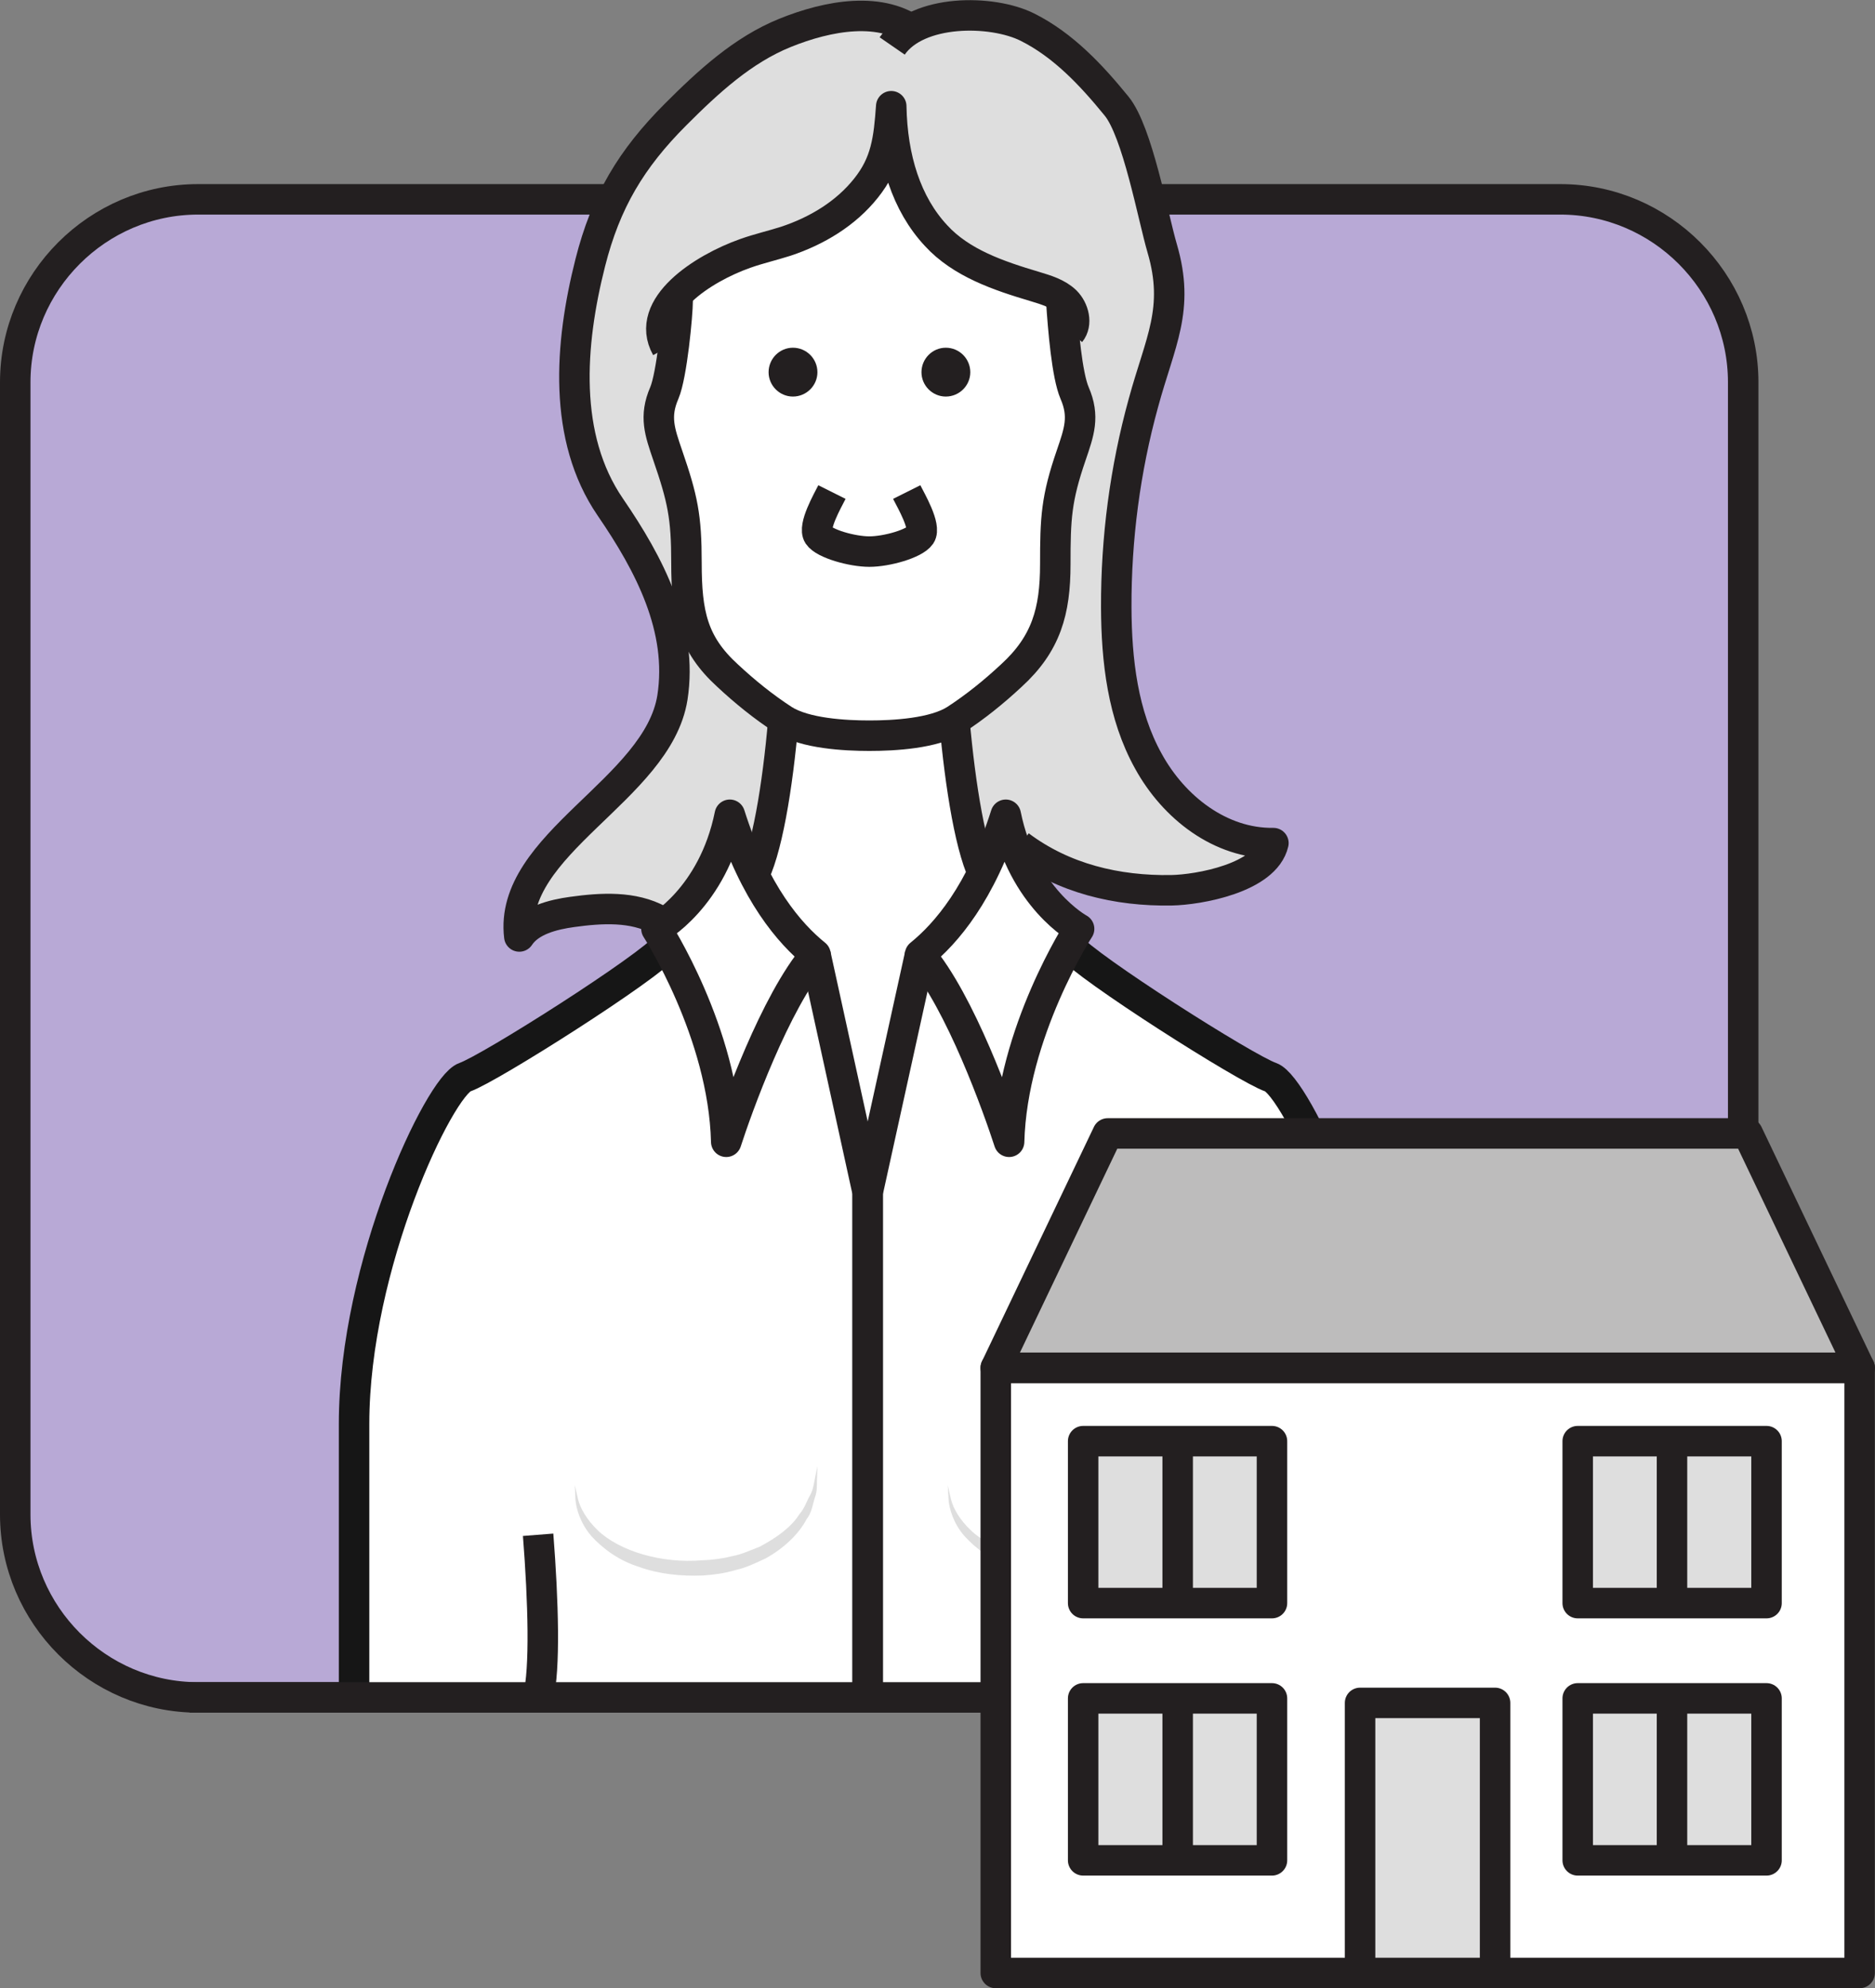 <?xml version="1.0" encoding="UTF-8"?>
<svg xmlns="http://www.w3.org/2000/svg" xmlns:xlink="http://www.w3.org/1999/xlink" width="30.76" height="32.61" viewBox="0 0 30.76 32.61">
<rect x="0" y="0" width="30.76" height="32.61" fill="#808080" stroke="none"/>
<defs>
<clipPath id="clip-0">
<path clip-rule="nonzero" d="M 0 8 L 19 8 L 19 32.609 L 0 32.609 Z M 0 8 "/>
</clipPath>
<clipPath id="clip-1">
<path clip-rule="nonzero" d="M 6 8 L 22 8 L 22 32.609 L 6 32.609 Z M 6 8 "/>
</clipPath>
<clipPath id="clip-2">
<path clip-rule="nonzero" d="M 1 18 L 16 18 L 16 32.609 L 1 32.609 Z M 1 18 "/>
</clipPath>
<clipPath id="clip-3">
<path clip-rule="nonzero" d="M 10 8 L 30 8 L 30 32.609 L 10 32.609 Z M 10 8 "/>
</clipPath>
<clipPath id="clip-4">
<path clip-rule="nonzero" d="M 7 8 L 23 8 L 23 32.609 L 7 32.609 Z M 7 8 "/>
</clipPath>
<clipPath id="clip-5">
<path clip-rule="nonzero" d="M 12 18 L 27 18 L 27 32.609 L 12 32.609 Z M 12 18 "/>
</clipPath>
<clipPath id="clip-6">
<path clip-rule="nonzero" d="M 16 22 L 30.762 22 L 30.762 32.609 L 16 32.609 Z M 16 22 "/>
</clipPath>
<clipPath id="clip-7">
<path clip-rule="nonzero" d="M 22 27 L 25 27 L 25 32.609 L 22 32.609 Z M 22 27 "/>
</clipPath>
<clipPath id="clip-8">
<path clip-rule="nonzero" d="M 16 18 L 30.762 18 L 30.762 23 L 16 23 Z M 16 18 "/>
</clipPath>
</defs>
<path fill-rule="nonzero" fill="rgb(71.964%, 66.318%, 83.734%)" fill-opacity="1" d="M 25.598 27.84 L 3.25 27.84 C 1.602 27.84 0.25 26.488 0.25 24.84 L 0.25 6.27 C 0.25 4.621 1.602 3.27 3.25 3.27 L 25.598 3.27 C 27.246 3.27 28.598 4.621 28.598 6.27 L 28.598 24.84 C 28.598 26.488 27.246 27.84 25.598 27.84 "/>
<path fill="none" stroke-width="5" stroke-linecap="butt" stroke-linejoin="round" stroke="rgb(13.73%, 12.16%, 12.549%)" stroke-opacity="1" stroke-miterlimit="10" d="M 255.977 47.702 L 32.5 47.702 C 16.016 47.702 2.5 61.217 2.5 77.702 L 2.5 263.405 C 2.5 279.889 16.016 293.405 32.5 293.405 L 255.977 293.405 C 272.461 293.405 285.977 279.889 285.977 263.405 L 285.977 77.702 C 285.977 61.217 272.461 47.702 255.977 47.702 Z M 255.977 47.702 " transform="matrix(0.1, 0, 0, -0.1, 0, 32.61)"/>
<path fill-rule="nonzero" fill="rgb(87.068%, 86.833%, 86.891%)" fill-opacity="1" d="M 10.812 15.074 C 10.387 14.84 9.867 14.871 9.387 14.938 C 9.074 14.977 8.695 15.074 8.52 15.34 C 8.336 13.82 10.789 12.934 11.031 11.422 C 11.207 10.293 10.66 9.242 10.012 8.297 C 9.23 7.156 9.344 5.629 9.684 4.289 C 9.938 3.285 10.355 2.586 11.086 1.855 C 11.617 1.324 12.184 0.801 12.879 0.52 C 13.535 0.254 14.367 0.082 14.949 0.457 C 15.488 0.141 16.379 0.188 16.855 0.426 C 17.441 0.719 17.902 1.211 18.316 1.715 C 18.66 2.137 18.914 3.535 19.066 4.055 C 19.359 5.055 19.031 5.582 18.758 6.59 C 18.457 7.68 18.309 8.812 18.312 9.945 C 18.316 10.812 18.418 11.707 18.84 12.465 C 19.258 13.227 20.023 13.82 20.891 13.809 C 20.758 14.383 19.66 14.57 19.219 14.582 C 18.328 14.598 17.449 14.387 16.727 13.844 L 10.812 15.074 "/>
<path fill-rule="nonzero" fill="rgb(100%, 100%, 100%)" fill-opacity="1" d="M 11.117 4.828 C 11.402 4.527 11.859 4.285 12.227 4.156 C 12.445 4.078 12.672 4.027 12.891 3.957 C 13.398 3.789 13.875 3.504 14.207 3.086 C 14.539 2.672 14.582 2.285 14.621 1.742 C 14.637 2.602 14.871 3.344 15.355 3.863 C 15.77 4.316 16.387 4.523 16.977 4.699 C 17.117 4.742 17.262 4.785 17.387 4.863 L 17.41 4.93 C 17.441 5.406 17.504 6.152 17.629 6.445 C 17.797 6.832 17.703 7.086 17.574 7.465 C 17.328 8.18 17.312 8.496 17.312 9.254 C 17.312 10.023 17.164 10.559 16.59 11.082 C 16.305 11.348 16 11.594 15.676 11.805 C 15.324 12.031 14.66 12.066 14.262 12.066 C 13.867 12.066 13.203 12.031 12.852 11.805 C 12.527 11.594 12.223 11.348 11.938 11.082 C 11.363 10.559 11.262 10.066 11.262 9.23 C 11.262 8.473 11.199 8.18 10.953 7.465 C 10.824 7.086 10.73 6.832 10.898 6.445 C 11.023 6.152 11.117 5.152 11.117 4.93 L 11.117 4.828 "/>
<path fill-rule="nonzero" fill="rgb(100%, 100%, 100%)" fill-opacity="1" d="M 22.691 27.84 C 22.691 27.84 22.691 25.969 22.691 23.355 C 22.691 20.742 21.285 17.812 20.875 17.668 C 20.465 17.527 17.848 15.863 17.566 15.512 L 16.203 14.422 C 15.957 13.996 15.777 12.902 15.684 11.805 L 12.879 11.805 C 12.785 12.902 12.605 13.996 12.359 14.422 L 10.961 15.512 C 10.68 15.863 8.059 17.527 7.652 17.668 C 7.242 17.812 5.836 20.742 5.836 23.355 C 5.836 25.969 5.836 27.84 5.836 27.84 L 22.691 27.84 "/>
<path fill="none" stroke-width="5" stroke-linecap="butt" stroke-linejoin="miter" stroke="rgb(13.73%, 12.16%, 12.549%)" stroke-opacity="1" stroke-miterlimit="10" d="M 174.102 276.803 C 174.414 272.038 175.039 264.577 176.289 261.647 C 177.969 257.78 177.031 255.241 175.742 251.452 C 173.281 244.303 173.125 241.139 173.125 233.561 C 173.125 225.866 171.641 220.514 165.898 215.28 C 163.047 212.623 160 210.162 156.758 208.053 C 153.242 205.787 146.602 205.436 142.617 205.436 C 138.672 205.436 132.031 205.787 128.516 208.053 C 125.273 210.162 122.227 212.623 119.375 215.28 C 113.633 220.514 112.617 225.436 112.617 233.795 C 112.617 241.373 111.992 244.303 109.531 251.452 C 108.242 255.241 107.305 257.78 108.984 261.647 C 110.234 264.577 111.172 274.577 111.172 276.803 " transform="matrix(0.1, 0, 0, -0.1, 0, 32.61)"/>
<path fill-rule="nonzero" fill="rgb(13.73%, 12.16%, 12.549%)" fill-opacity="1" d="M 13.41 6.105 C 13.41 6.324 13.23 6.504 13.008 6.504 C 12.789 6.504 12.609 6.324 12.609 6.105 C 12.609 5.883 12.789 5.703 13.008 5.703 C 13.23 5.703 13.41 5.883 13.41 6.105 "/>
<path fill-rule="nonzero" fill="rgb(13.73%, 12.16%, 12.549%)" fill-opacity="1" d="M 15.918 6.105 C 15.918 6.324 15.738 6.504 15.516 6.504 C 15.297 6.504 15.117 6.324 15.117 6.105 C 15.117 5.883 15.297 5.703 15.516 5.703 C 15.738 5.703 15.918 5.883 15.918 6.105 "/>
<path fill="none" stroke-width="5" stroke-linecap="butt" stroke-linejoin="miter" stroke="rgb(13.73%, 12.16%, 12.549%)" stroke-opacity="1" stroke-miterlimit="10" d="M 148.75 245.397 C 149.453 243.991 151.953 239.733 151.016 238.327 C 150.039 236.92 145.469 235.631 142.617 235.631 C 139.805 235.631 135.195 236.92 134.258 238.327 C 133.32 239.733 135.781 243.991 136.484 245.397 " transform="matrix(0.1, 0, 0, -0.1, 0, 32.61)"/>
<path fill="none" stroke-width="5" stroke-linecap="butt" stroke-linejoin="round" stroke="rgb(13.73%, 12.16%, 12.549%)" stroke-opacity="1" stroke-miterlimit="10" d="M 175.586 271.569 C 176.758 273.014 176.172 275.358 174.844 276.686 C 173.477 278.014 171.562 278.561 169.766 279.108 C 163.867 280.866 157.695 282.936 153.555 287.467 C 148.711 292.663 146.367 300.084 146.211 308.678 C 145.82 303.248 145.391 299.381 142.07 295.241 C 138.75 291.061 133.984 288.209 128.906 286.53 C 126.719 285.827 124.453 285.319 122.266 284.538 C 115.391 282.116 105.547 275.866 109.336 269.069 " transform="matrix(0.1, 0, 0, -0.1, 0, 32.61)"/>
<path fill="none" stroke-width="5" stroke-linecap="butt" stroke-linejoin="miter" stroke="rgb(13.73%, 12.16%, 12.549%)" stroke-opacity="1" stroke-miterlimit="10" d="M 128.516 208.053 C 127.578 197.077 125.781 186.139 123.32 181.881 " transform="matrix(0.1, 0, 0, -0.1, 0, 32.61)"/>
<path fill="none" stroke-width="5" stroke-linecap="butt" stroke-linejoin="miter" stroke="rgb(13.73%, 12.16%, 12.549%)" stroke-opacity="1" stroke-miterlimit="10" d="M 156.562 208.053 C 157.539 197.077 159.297 186.139 161.758 181.881 " transform="matrix(0.1, 0, 0, -0.1, 0, 32.61)"/>
<g clip-path="url(#clip-0)">
<path fill="none" stroke-width="5" stroke-linecap="butt" stroke-linejoin="miter" stroke="rgb(8.746%, 8.977%, 8.662%)" stroke-opacity="1" stroke-miterlimit="10" d="M 109.336 170.983 C 106.523 167.467 80.312 150.827 76.25 149.42 C 72.148 147.975 58.086 118.678 58.086 92.545 C 58.086 66.412 58.086 47.702 58.086 47.702 " transform="matrix(0.1, 0, 0, -0.1, 0, 32.61)"/>
</g>
<path fill-rule="nonzero" fill="rgb(100%, 100%, 100%)" fill-opacity="1" d="M 11.973 13.363 C 11.695 14.734 10.77 15.234 10.77 15.234 C 10.77 15.234 11.871 16.934 11.914 18.727 C 12.09 18.184 12.715 16.434 13.379 15.656 C 12.953 15.312 12.379 14.648 11.973 13.363 "/>
<path fill="none" stroke-width="5" stroke-linecap="butt" stroke-linejoin="round" stroke="rgb(13.73%, 12.16%, 12.549%)" stroke-opacity="1" stroke-miterlimit="10" d="M 119.727 192.467 C 116.953 178.756 107.695 173.756 107.695 173.756 C 107.695 173.756 118.711 156.764 119.141 138.834 C 120.898 144.264 127.148 161.764 133.789 169.537 C 129.531 172.975 123.789 179.616 119.727 192.467 Z M 119.727 192.467 " transform="matrix(0.1, 0, 0, -0.1, 0, 32.61)"/>
<g clip-path="url(#clip-1)">
<path fill="none" stroke-width="5" stroke-linecap="butt" stroke-linejoin="miter" stroke="rgb(13.73%, 12.16%, 12.549%)" stroke-opacity="1" stroke-miterlimit="10" d="M 133.789 169.537 L 142.344 130.514 L 142.344 49.108 " transform="matrix(0.1, 0, 0, -0.1, 0, 32.61)"/>
</g>
<g clip-path="url(#clip-2)">
<path fill="none" stroke-width="5" stroke-linecap="butt" stroke-linejoin="miter" stroke="rgb(13.73%, 12.16%, 12.549%)" stroke-opacity="1" stroke-miterlimit="10" d="M 88.281 74.381 C 89.141 63.405 89.453 52.35 88.281 47.702 " transform="matrix(0.1, 0, 0, -0.1, 0, 32.61)"/>
</g>
<g clip-path="url(#clip-3)">
<path fill="none" stroke-width="5" stroke-linecap="butt" stroke-linejoin="miter" stroke="rgb(8.746%, 8.977%, 8.662%)" stroke-opacity="1" stroke-miterlimit="10" d="M 175.391 170.983 C 178.203 167.467 204.375 150.827 208.477 149.42 C 212.578 147.975 226.641 118.678 226.641 92.545 C 226.641 66.412 226.641 47.702 226.641 47.702 " transform="matrix(0.1, 0, 0, -0.1, 0, 32.61)"/>
</g>
<path fill-rule="nonzero" fill="rgb(100%, 100%, 100%)" fill-opacity="1" d="M 16.5 13.363 C 16.777 14.734 17.703 15.234 17.703 15.234 C 17.703 15.234 16.602 16.934 16.555 18.727 C 16.379 18.184 15.758 16.434 15.094 15.656 C 15.52 15.312 16.094 14.648 16.5 13.363 "/>
<path fill="none" stroke-width="5" stroke-linecap="butt" stroke-linejoin="round" stroke="rgb(13.73%, 12.16%, 12.549%)" stroke-opacity="1" stroke-miterlimit="10" d="M 165 192.467 C 167.773 178.756 177.031 173.756 177.031 173.756 C 177.031 173.756 166.016 156.764 165.547 138.834 C 163.789 144.264 157.578 161.764 150.938 169.537 C 155.195 172.975 160.938 179.616 165 192.467 Z M 165 192.467 " transform="matrix(0.1, 0, 0, -0.1, 0, 32.61)"/>
<g clip-path="url(#clip-4)">
<path fill="none" stroke-width="5" stroke-linecap="butt" stroke-linejoin="miter" stroke="rgb(13.73%, 12.16%, 12.549%)" stroke-opacity="1" stroke-miterlimit="10" d="M 150.938 169.537 L 142.344 130.514 L 142.344 49.108 " transform="matrix(0.1, 0, 0, -0.1, 0, 32.61)"/>
</g>
<g clip-path="url(#clip-5)">
<path fill="none" stroke-width="5" stroke-linecap="butt" stroke-linejoin="miter" stroke="rgb(13.73%, 12.16%, 12.549%)" stroke-opacity="1" stroke-miterlimit="10" d="M 196.445 74.381 C 195.547 63.405 195.273 52.35 196.445 47.702 " transform="matrix(0.1, 0, 0, -0.1, 0, 32.61)"/>
</g>
<path fill="none" stroke-width="5" stroke-linecap="butt" stroke-linejoin="round" stroke="rgb(13.73%, 12.16%, 12.549%)" stroke-opacity="1" stroke-miterlimit="10" d="M 146.367 318.561 C 150.547 324.616 162.695 324.577 168.555 321.647 C 174.414 318.717 179.023 313.795 183.164 308.717 C 186.602 304.538 189.141 290.553 190.664 285.358 C 193.594 275.358 190.312 270.084 187.578 260.006 C 184.57 249.108 183.086 237.741 183.125 226.452 C 183.164 217.78 184.18 208.834 188.398 201.256 C 192.578 193.639 200.234 187.702 208.906 187.819 C 207.578 182.077 196.602 180.162 192.188 180.084 C 183.281 179.928 174.492 181.998 167.266 187.428 " transform="matrix(0.1, 0, 0, -0.1, 0, 32.61)"/>
<path fill="none" stroke-width="5" stroke-linecap="butt" stroke-linejoin="round" stroke="rgb(13.73%, 12.16%, 12.549%)" stroke-opacity="1" stroke-miterlimit="10" d="M 150.547 320.553 C 144.727 325.28 135.742 323.522 128.789 320.709 C 121.836 317.897 116.172 312.663 110.859 307.35 C 103.555 300.045 99.375 293.053 96.836 283.014 C 93.438 269.616 92.305 254.342 100.117 242.936 C 106.602 233.483 112.07 222.975 110.312 211.686 C 107.891 196.53 83.359 187.702 85.195 172.506 C 86.953 175.162 90.742 176.1 93.867 176.53 C 98.672 177.194 103.867 177.506 108.125 175.162 " transform="matrix(0.1, 0, 0, -0.1, 0, 32.61)"/>
<path fill-rule="nonzero" fill="rgb(87.068%, 86.833%, 86.891%)" fill-opacity="1" d="M 9.43 24.359 C 9.43 24.359 9.449 24.445 9.484 24.594 C 9.523 24.746 9.629 24.926 9.805 25.098 C 10.164 25.441 10.855 25.648 11.52 25.59 C 11.688 25.586 11.855 25.562 12.012 25.523 C 12.176 25.492 12.32 25.422 12.465 25.367 C 12.734 25.223 12.98 25.051 13.113 24.836 C 13.199 24.742 13.23 24.629 13.281 24.539 C 13.336 24.449 13.348 24.355 13.363 24.281 C 13.391 24.133 13.41 24.047 13.41 24.047 C 13.41 24.047 13.406 24.137 13.402 24.289 C 13.402 24.367 13.406 24.465 13.367 24.566 C 13.332 24.672 13.32 24.805 13.234 24.914 C 13.105 25.16 12.863 25.391 12.562 25.559 C 12.41 25.629 12.246 25.711 12.07 25.75 C 11.898 25.801 11.719 25.828 11.535 25.84 C 11.172 25.855 10.805 25.816 10.484 25.699 C 10.156 25.598 9.887 25.398 9.703 25.195 C 9.523 24.988 9.453 24.746 9.441 24.602 C 9.434 24.449 9.43 24.359 9.43 24.359 "/>
<path fill-rule="nonzero" fill="rgb(87.068%, 86.833%, 86.891%)" fill-opacity="1" d="M 15.547 24.359 C 15.547 24.359 15.566 24.445 15.602 24.594 C 15.641 24.746 15.746 24.926 15.926 25.098 C 16.285 25.441 16.977 25.648 17.641 25.59 C 17.809 25.586 17.973 25.562 18.133 25.523 C 18.293 25.492 18.441 25.422 18.586 25.367 C 18.855 25.223 19.102 25.051 19.23 24.836 C 19.32 24.742 19.348 24.629 19.398 24.539 C 19.453 24.449 19.465 24.355 19.48 24.281 C 19.512 24.133 19.527 24.047 19.527 24.047 C 19.527 24.047 19.527 24.137 19.523 24.289 C 19.52 24.367 19.523 24.465 19.484 24.566 C 19.449 24.672 19.438 24.805 19.352 24.914 C 19.227 25.16 18.984 25.391 18.684 25.559 C 18.527 25.629 18.363 25.711 18.191 25.75 C 18.016 25.801 17.836 25.828 17.656 25.84 C 17.293 25.855 16.926 25.816 16.602 25.699 C 16.273 25.598 16.008 25.398 15.824 25.195 C 15.641 24.988 15.574 24.746 15.562 24.602 C 15.555 24.449 15.547 24.359 15.547 24.359 "/>
<path fill="none" stroke-width="5" stroke-linecap="butt" stroke-linejoin="round" stroke="rgb(13.73%, 12.16%, 12.549%)" stroke-opacity="1" stroke-miterlimit="10" d="M 31.094 47.702 L 257.383 47.702 " transform="matrix(0.1, 0, 0, -0.1, 0, 32.61)"/>
<g clip-path="url(#clip-6)">
<path fill-rule="nonzero" fill="rgb(100%, 100%, 100%)" fill-opacity="1" d="M 30.508 32.359 L 16.336 32.359 L 16.336 22.434 L 30.508 22.434 L 30.508 32.359 "/>
<path fill="none" stroke-width="5" stroke-linecap="butt" stroke-linejoin="round" stroke="rgb(13.73%, 12.16%, 12.549%)" stroke-opacity="1" stroke-miterlimit="10" d="M 305.078 2.506 L 163.359 2.506 L 163.359 101.764 L 305.078 101.764 Z M 305.078 2.506 " transform="matrix(0.1, 0, 0, -0.1, 0, 32.61)"/>
</g>
<g clip-path="url(#clip-7)">
<path fill-rule="nonzero" fill="rgb(87.068%, 86.833%, 86.891%)" fill-opacity="1" d="M 24.527 32.359 L 22.312 32.359 L 22.312 27.93 L 24.527 27.93 L 24.527 32.359 "/>
<path fill="none" stroke-width="5" stroke-linecap="butt" stroke-linejoin="round" stroke="rgb(13.73%, 12.16%, 12.549%)" stroke-opacity="1" stroke-miterlimit="10" d="M 245.273 2.506 L 223.125 2.506 L 223.125 46.803 L 245.273 46.803 Z M 245.273 2.506 " transform="matrix(0.1, 0, 0, -0.1, 0, 32.61)"/>
</g>
<path fill-rule="nonzero" fill="rgb(87.068%, 86.833%, 86.891%)" fill-opacity="1" d="M 20.867 30.512 L 17.77 30.512 L 17.77 27.855 L 20.867 27.855 L 20.867 30.512 "/>
<path fill="none" stroke-width="5" stroke-linecap="butt" stroke-linejoin="round" stroke="rgb(13.73%, 12.16%, 12.549%)" stroke-opacity="1" stroke-miterlimit="10" d="M 208.672 20.983 L 177.695 20.983 L 177.695 47.545 L 208.672 47.545 Z M 208.672 20.983 " transform="matrix(0.1, 0, 0, -0.1, 0, 32.61)"/>
<path fill="none" stroke-width="5" stroke-linecap="butt" stroke-linejoin="round" stroke="rgb(13.73%, 12.16%, 12.549%)" stroke-opacity="1" stroke-miterlimit="10" d="M 193.203 47.545 L 193.203 20.983 " transform="matrix(0.1, 0, 0, -0.1, 0, 32.61)"/>
<g clip-path="url(#clip-8)">
<path fill-rule="nonzero" fill="rgb(74.113%, 73.643%, 73.759%)" fill-opacity="1" d="M 30.508 22.434 L 28.672 18.59 L 18.172 18.59 L 16.336 22.434 L 30.508 22.434 "/>
<path fill="none" stroke-width="5" stroke-linecap="butt" stroke-linejoin="round" stroke="rgb(13.73%, 12.16%, 12.549%)" stroke-opacity="1" stroke-miterlimit="10" d="M 305.078 101.764 L 286.719 140.202 L 181.719 140.202 L 163.359 101.764 Z M 305.078 101.764 " transform="matrix(0.1, 0, 0, -0.1, 0, 32.61)"/>
</g>
<path fill-rule="nonzero" fill="rgb(87.068%, 86.833%, 86.891%)" fill-opacity="1" d="M 20.867 26.293 L 17.77 26.293 L 17.77 23.637 L 20.867 23.637 L 20.867 26.293 "/>
<path fill="none" stroke-width="5" stroke-linecap="butt" stroke-linejoin="round" stroke="rgb(13.73%, 12.16%, 12.549%)" stroke-opacity="1" stroke-miterlimit="10" d="M 208.672 63.17 L 177.695 63.17 L 177.695 89.733 L 208.672 89.733 Z M 208.672 63.17 " transform="matrix(0.1, 0, 0, -0.1, 0, 32.61)"/>
<path fill="none" stroke-width="5" stroke-linecap="butt" stroke-linejoin="round" stroke="rgb(13.73%, 12.16%, 12.549%)" stroke-opacity="1" stroke-miterlimit="10" d="M 193.203 89.733 L 193.203 63.17 " transform="matrix(0.1, 0, 0, -0.1, 0, 32.61)"/>
<path fill-rule="nonzero" fill="rgb(87.068%, 86.833%, 86.891%)" fill-opacity="1" d="M 28.98 30.512 L 25.883 30.512 L 25.883 27.855 L 28.98 27.855 L 28.98 30.512 "/>
<path fill="none" stroke-width="5" stroke-linecap="butt" stroke-linejoin="round" stroke="rgb(13.73%, 12.16%, 12.549%)" stroke-opacity="1" stroke-miterlimit="10" d="M 289.805 20.983 L 258.828 20.983 L 258.828 47.545 L 289.805 47.545 Z M 289.805 20.983 " transform="matrix(0.1, 0, 0, -0.1, 0, 32.61)"/>
<path fill="none" stroke-width="5" stroke-linecap="butt" stroke-linejoin="round" stroke="rgb(13.73%, 12.16%, 12.549%)" stroke-opacity="1" stroke-miterlimit="10" d="M 274.297 47.545 L 274.297 20.983 " transform="matrix(0.1, 0, 0, -0.1, 0, 32.61)"/>
<path fill-rule="nonzero" fill="rgb(87.068%, 86.833%, 86.891%)" fill-opacity="1" d="M 28.98 26.293 L 25.883 26.293 L 25.883 23.637 L 28.98 23.637 L 28.98 26.293 "/>
<path fill="none" stroke-width="5" stroke-linecap="butt" stroke-linejoin="round" stroke="rgb(13.73%, 12.16%, 12.549%)" stroke-opacity="1" stroke-miterlimit="10" d="M 289.805 63.17 L 258.828 63.17 L 258.828 89.733 L 289.805 89.733 Z M 289.805 63.17 " transform="matrix(0.1, 0, 0, -0.1, 0, 32.61)"/>
<path fill="none" stroke-width="5" stroke-linecap="butt" stroke-linejoin="round" stroke="rgb(13.73%, 12.16%, 12.549%)" stroke-opacity="1" stroke-miterlimit="10" d="M 274.297 89.733 L 274.297 63.17 " transform="matrix(0.1, 0, 0, -0.1, 0, 32.61)"/>
</svg>
